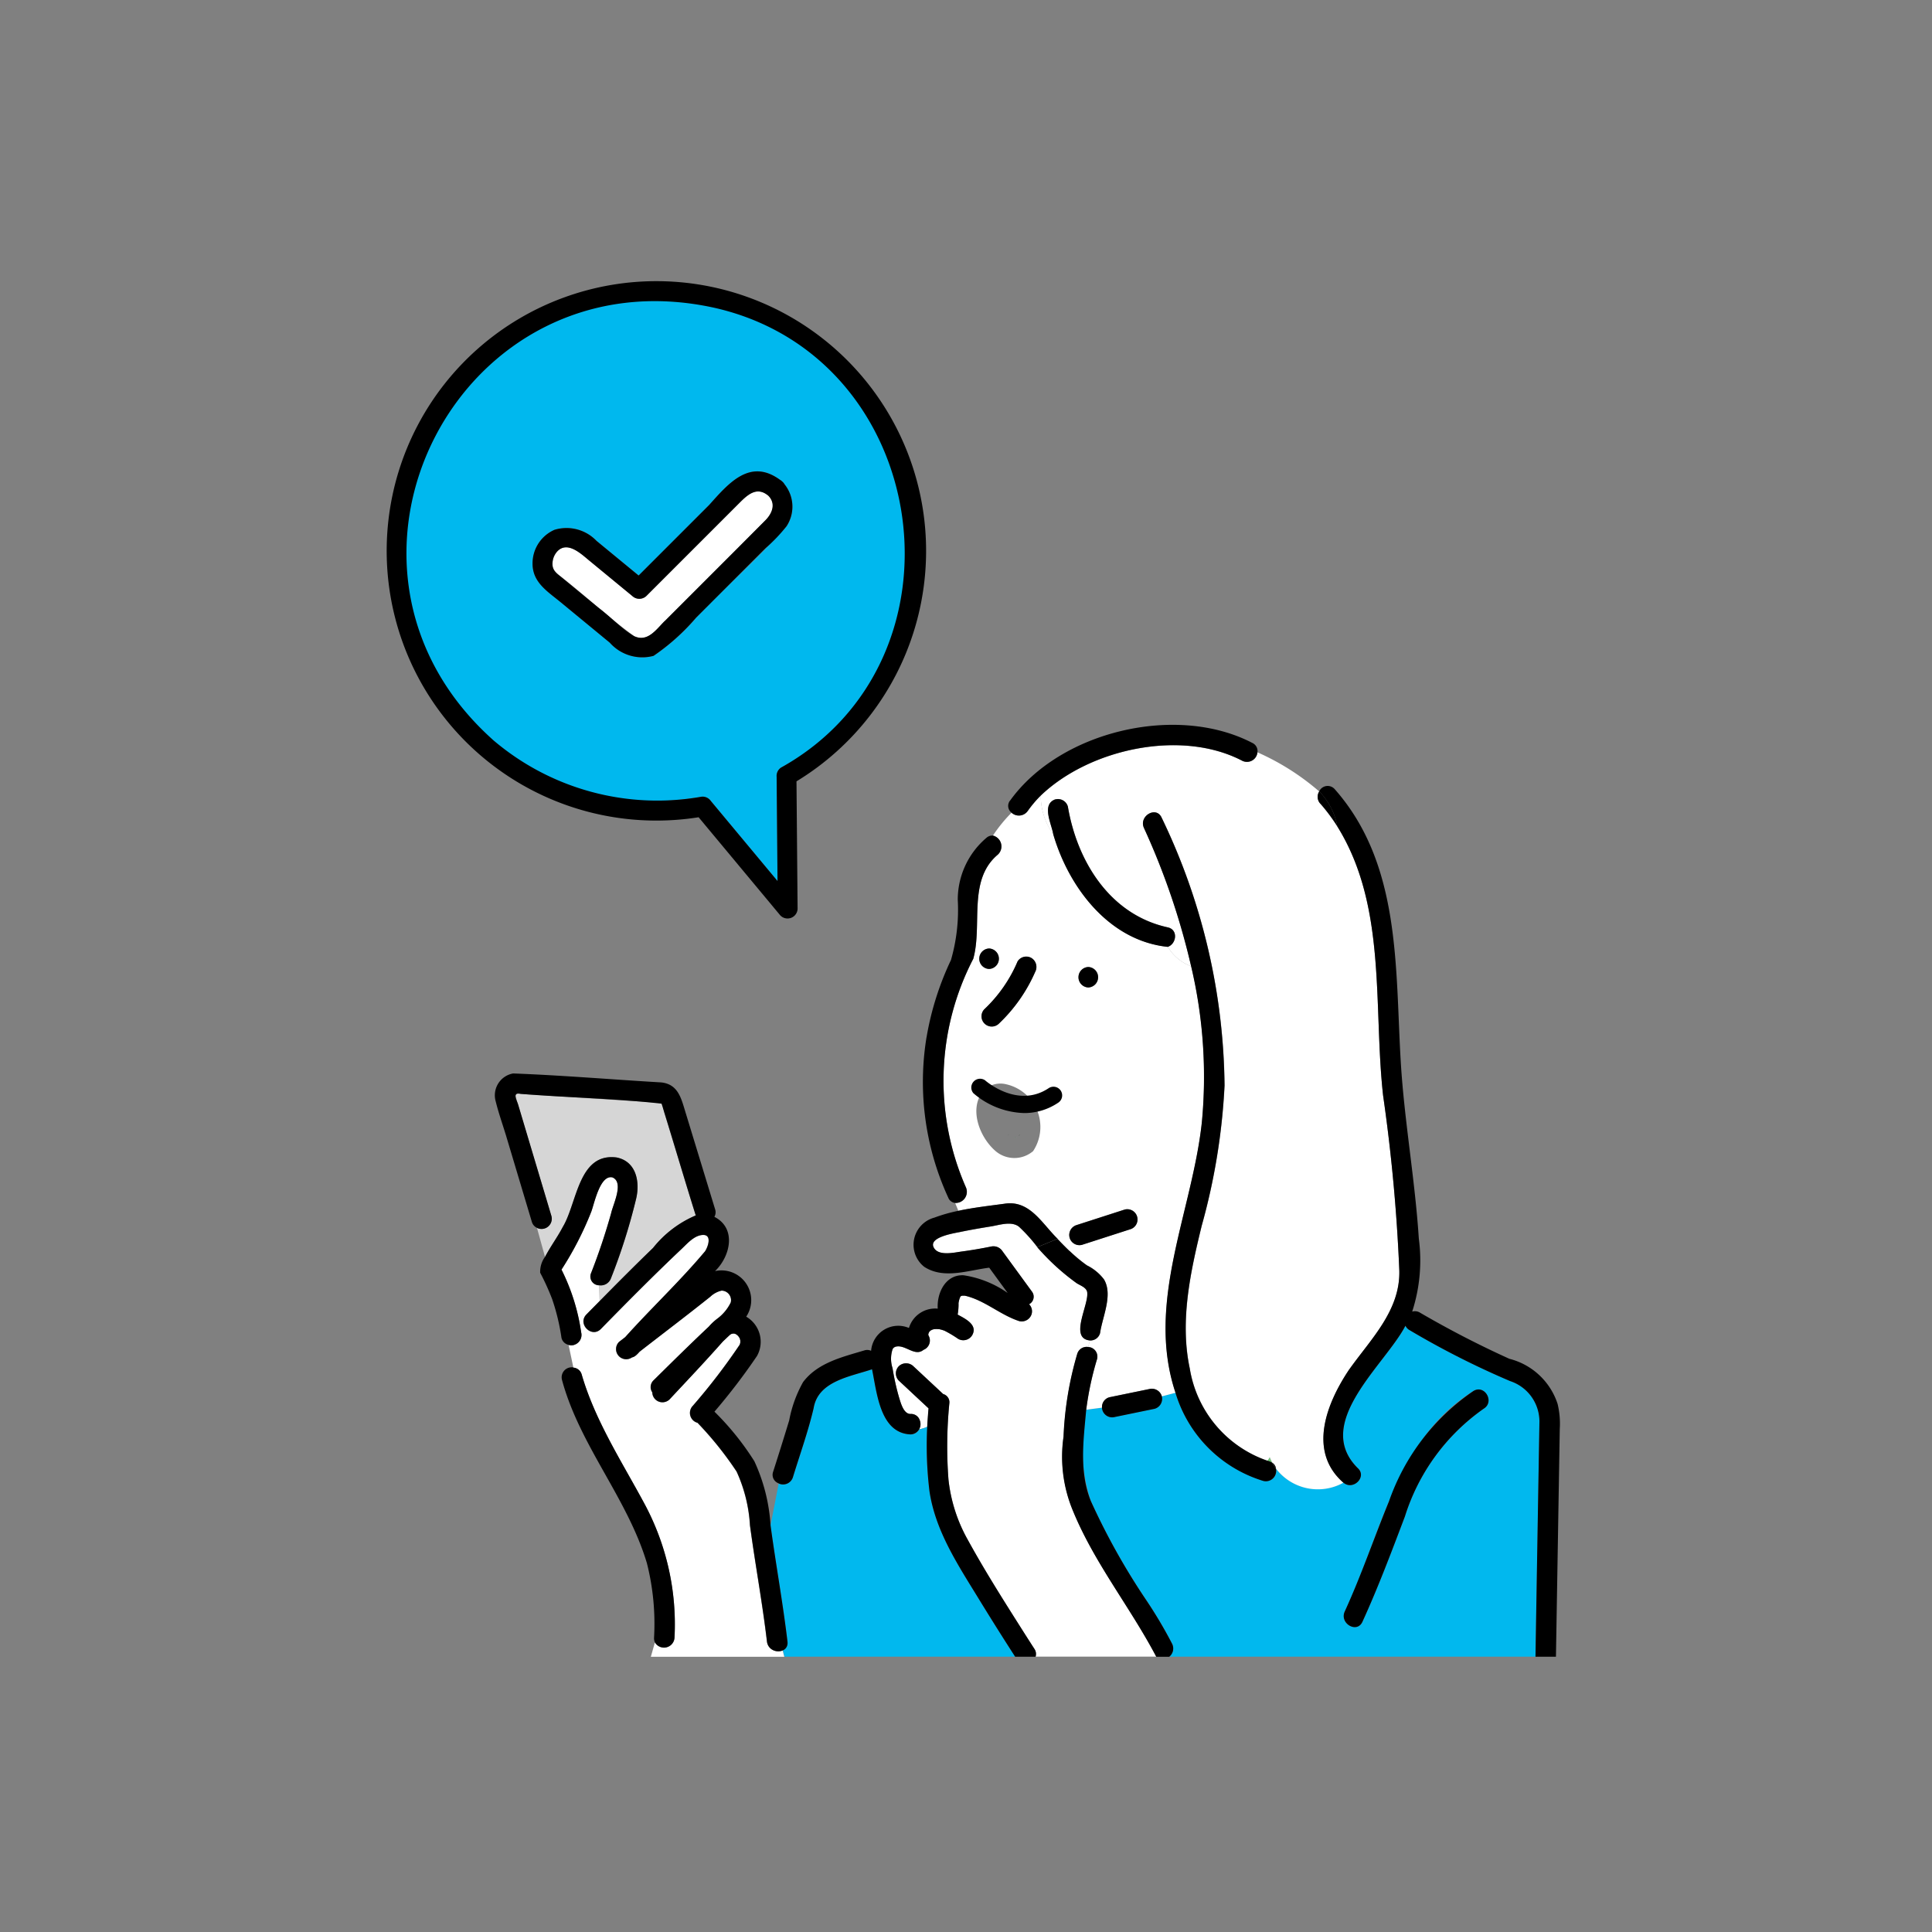 <svg xmlns="http://www.w3.org/2000/svg" xmlns:xlink="http://www.w3.org/1999/xlink" width="110" height="110" viewBox="0 0 110 110">
  <rect x="0" y="0" width="110" height="110" fill="#808080" stroke="none"/>
  <defs>
    <clipPath id="clip-path">
      <rect id="長方形_27358" data-name="長方形 27358" width="60.626" height="53.057" fill="none"/>
    </clipPath>
  </defs>
  <g id="グループ_25820" data-name="グループ 25820" transform="translate(-53 -3515)">
    <g id="グループ_25818" data-name="グループ 25818" transform="translate(0 -12)">
      <g id="グループ_25816" data-name="グループ 25816" transform="translate(2)">
        <g id="グループ_25814" data-name="グループ 25814" transform="translate(0 -9)">
          <g id="グループ_25812" data-name="グループ 25812" transform="translate(9)">
            <g id="グループ_25810" data-name="グループ 25810" transform="translate(42 3536)">
              <g id="グループ_25808" data-name="グループ 25808">
                <rect id="長方形_27446" data-name="長方形 27446" width="110" height="110" fill="none"/>
              </g>
            </g>
          </g>
        </g>
      </g>
    </g>
    <g id="グループ_25819" data-name="グループ 25819" transform="translate(19.344 1237.295)">
      <g id="グループ_25650" data-name="グループ 25650" transform="translate(61.842 2318.974)">
        <g id="グループ_25649" data-name="グループ 25649" clip-path="url(#clip-path)">
          <path id="パス_25679" data-name="パス 25679" d="M73.881,39.291c-.018.024-.016.021,0,0" transform="translate(-45.174 -24.029)" fill="#6ec878"/>
          <path id="パス_25680" data-name="パス 25680" d="M75.2,60.1c.011.007.022.012.033.02a.117.117,0,0,1-.033-.02" transform="translate(-45.988 -36.751)" fill="#6ec878"/>
          <path id="パス_25682" data-name="パス 25682" d="M76.158,60.487c-.047,0-.05-.013-.03-.015a.313.313,0,0,1,.051.016h-.021" transform="translate(-46.549 -36.982)" fill="#6ec878"/>
          <path id="パス_25683" data-name="パス 25683" d="M73.914,55.576l-.011,0c.01,0,.015-.006.011,0" transform="translate(-45.196 -33.987)" fill="#6ec878"/>
          <path id="パス_25684" data-name="パス 25684" d="M74.722,59.612a.212.212,0,0,1,.026.034.246.246,0,0,1-.026-.034" transform="translate(-45.697 -36.456)" fill="#6ec878"/>
          <path id="パス_25685" data-name="パス 25685" d="M73.744,55.645h0" transform="translate(-45.096 -34.03)" fill="#6ec878"/>
          <path id="パス_25686" data-name="パス 25686" d="M76.3,60.517c-.005,0-.014,0-.02-.006h.005l.014.006" transform="translate(-46.647 -37.006)" fill="#6ec878"/>
          <path id="パス_25687" data-name="パス 25687" d="M73.831,55.6a.143.143,0,0,1,.018-.009l.014,0,0,0-.036.012,0,0" transform="translate(-45.149 -33.997)" fill="#6ec878"/>
          <path id="パス_25688" data-name="パス 25688" d="M73.8,55.634l.009-.006-.006.006h0" transform="translate(-45.132 -34.02)" fill="#6ec878"/>
          <path id="パス_25689" data-name="パス 25689" d="M73.823,55.626h0" transform="translate(-45.146 -34.018)" fill="#6ec878"/>
          <path id="パス_25690" data-name="パス 25690" d="M76.817,60.221a.055.055,0,0,1,0-.016l.01-.017a.1.1,0,0,0-.011.033" transform="translate(-46.978 -36.808)" fill="#6ec878"/>
          <path id="パス_25691" data-name="パス 25691" d="M76.433,60.512c-.024.01-.066.009-.045,0a.347.347,0,0,0,.045,0" transform="translate(-46.712 -37.006)" fill="#6ec878"/>
          <path id="パス_25692" data-name="パス 25692" d="M76.536,60.5l0,0h-.021l.009,0h.015" transform="translate(-46.791 -37.002)" fill="#6ec878"/>
          <path id="パス_25693" data-name="パス 25693" d="M76.86,60.069c.014-.012,0,.019-.014.044a.188.188,0,0,0,.014-.044" transform="translate(-46.996 -36.734)" fill="#6ec878"/>
          <path id="パス_25694" data-name="パス 25694" d="M75.152,60.068a.207.207,0,0,0-.03-.017l.016.007h0l.012.009" transform="translate(-45.941 -36.724)" fill="#6ec878"/>
          <path id="パス_25695" data-name="パス 25695" d="M68.833,83.684h0" transform="translate(-42.08 -51.174)" fill="#6ec878"/>
          <path id="パス_25696" data-name="パス 25696" d="M64.336,88.591h-.005a.134.134,0,0,1-.025,0,.262.262,0,0,0,.03,0" transform="translate(-39.327 -54.178)" fill="#6ec878"/>
          <path id="パス_25697" data-name="パス 25697" d="M65.009,88.584a.258.258,0,0,1-.034,0c-.016,0-.012-.008.034,0" transform="translate(-39.73 -54.171)" fill="#6ec878"/>
          <path id="パス_25698" data-name="パス 25698" d="M63.521,89.171l.007-.012c-.006.013-.011.023-.015.03v0l.008-.016" transform="translate(-38.842 -54.526)" fill="#6ec878"/>
          <path id="パス_25699" data-name="パス 25699" d="M68.885,83.694a.131.131,0,0,1,.047.005.134.134,0,0,1-.047-.005" transform="translate(-42.127 -51.183)" fill="#6ec878"/>
          <path id="パス_25700" data-name="パス 25700" d="M64.4,88.584h-.016c.045-.009.04,0,.016,0" transform="translate(-39.374 -54.171)" fill="#6ec878"/>
          <path id="パス_25701" data-name="パス 25701" d="M65.076,88.592a.13.13,0,0,0,.021,0h-.021" transform="translate(-39.798 -54.179)" fill="#6ec878"/>
          <path id="パス_25702" data-name="パス 25702" d="M5.037,61.031c-.675-2.279-1.379-4.576-2.047-6.843.016-.179.138-.125.3-.115l7.742.495c.418-.024.33.255.44.6.6,1.941,1.179,3.888,1.783,5.827a6.222,6.222,0,0,0-2.432,1.85c-1.025.991-2.032,2-3.031,3.017l-.026-.89a.615.615,0,0,0,.661-.386A33.98,33.98,0,0,0,9.86,60.047c.229-.952.017-2.125-1.106-2.354-2.186-.287-2.244,2.583-3.067,3.95-.307.588-.708,1.122-1.013,1.71L4.215,61.7a.582.582,0,0,0,.822-.667" transform="translate(-1.829 -33.059)" fill="#d6d6d6"/>
          <path id="パス_25703" data-name="パス 25703" d="M86.277,93.941a8.939,8.939,0,0,0,.365,4.124,38.773,38.773,0,0,0,3.131,5.606,25.559,25.559,0,0,1,1.5,2.527.6.6,0,0,1-.167.733h20.855q.111-6.7.224-13.393a2.426,2.426,0,0,0-1.669-2.3,48.049,48.049,0,0,1-5.723-2.9.549.549,0,0,1-.237-.251c-1.162,2.232-5.293,5.532-2.722,8.1.561.494-.254,1.309-.815.83a3,3,0,0,1-3.832-.8.588.588,0,0,1-.713.7,7.5,7.5,0,0,1-5.012-5.015l-.78.206a.588.588,0,0,1-.408.705l-2.268.467a.581.581,0,0,1-.731-.53l-.9.117c-.045.354-.08.71-.1,1.07M101.1,104.354c2.073-4.352,2.915-9.832,7.324-12.549.641-.393,1.227.615.588,1.006a11.8,11.8,0,0,0-4.486,6.135c-.765,2.018-1.521,4.033-2.42,6-.312.681-1.316.09-1.006-.588" transform="translate(-52.72 -53.875)" fill="#01b8ee"/>
          <path id="パス_25704" data-name="パス 25704" d="M59.682,84.336l.335-.1-.335.1a.521.521,0,0,0-.532-.378c-.4.006-.561-.643-.66-.962a13.8,13.8,0,0,1-.365-1.649,1.714,1.714,0,0,1,.012-1.1c-.029.042.063-.071.075-.079a.492.492,0,0,0,.07-.033c.552-.171,1.1.589,1.606.174a.57.57,0,0,0,.282-.824l-.007-.028v-.043c.006-.019.017-.049.023-.073l.037-.066c.025-.029.049-.051.075-.083-.066.079-.034.041.019,0,.02-.012.106-.077.037-.023s.012,0,.041-.012a.941.941,0,0,1,.1-.026h.021a.987.987,0,0,1,.219,0,.138.138,0,0,0,.042,0,2.031,2.031,0,0,1,.305.088,6.6,6.6,0,0,1,.777.464.59.59,0,0,0,.8-.209c.334-.591-.4-.94-.829-1.172a3.3,3.3,0,0,0,.051-.659,1.765,1.765,0,0,1,.047-.211c.023-.078.066-.139,0-.033.023-.04.043-.083.064-.124a.224.224,0,0,1,.031-.029l.01-.006a.287.287,0,0,0,.054-.014c.031,0,.106,0,.159,0,1.119.256,2,1.088,3.081,1.444a.588.588,0,0,0,.717-.407.566.566,0,0,0-.147-.55.483.483,0,0,0,.154-.733L64.389,74.7a.614.614,0,0,0-.658-.268c-.555.113-1.114.208-1.675.283-.409.054-1.252.259-1.55-.174-.437-.634,1.125-.868,1.469-.94.582-.122,1.168-.222,1.755-.317.486-.078,1.172-.321,1.6.02a9.166,9.166,0,0,1,1.043,1.158l-.082.034.082-.034a13.1,13.1,0,0,0,2.235,2.043c.192.129.531.238.6.484.149.693-1.053,2.654.155,2.78l-.093.373a.555.555,0,0,0-.625.4,19.368,19.368,0,0,0-.777,4.7,7.979,7.979,0,0,0,.55,4.259c1.214,2.948,3.258,5.469,4.729,8.273H66.271a.511.511,0,0,0-.071-.45q-.417-.643-.825-1.292c-1.022-1.615-2.044-3.236-2.964-4.912a8.961,8.961,0,0,1-1.1-3.434,24.98,24.98,0,0,1,.05-4.335.484.484,0,0,0-.351-.531l-1.7-1.586a.6.6,0,0,0-.824,0,.587.587,0,0,0,0,.824l1.691,1.577q-.036.524-.063,1.048a2.255,2.255,0,0,1-.476.15.662.662,0,0,0,.046-.5" transform="translate(-35.494 -44.722)" fill="#fff"/>
          <path id="パス_25705" data-name="パス 25705" d="M41.345,109.962c-.26-2.213-.669-4.407-.964-6.616l.464-2.385a.586.586,0,0,0,.81-.353c.4-1.307.866-2.6,1.179-3.93.252-1.553,2.1-1.8,3.325-2.218.282,1.321.445,3.632,2.193,3.708a.534.534,0,0,0,.486-.286,2.255,2.255,0,0,0,.476-.15,18.639,18.639,0,0,0,.115,3.658c.334,2.264,1.613,4.187,2.784,6.1q1.027,1.679,2.095,3.332H41.174l-.093-.362a.454.454,0,0,0,.264-.5" transform="translate(-24.695 -57.767)" fill="#01b8ee"/>
          <path id="パス_25706" data-name="パス 25706" d="M10.447,75.869a.6.6,0,0,0,.407-.717,11.646,11.646,0,0,0-1.121-3.575,18.6,18.6,0,0,0,1.7-3.309c.179-.5.5-2.1,1.2-1.941.674.278.034,1.53-.075,2.043-.326,1.149-.7,2.288-1.139,3.4a.5.5,0,0,0,.463.7l.026.89c-.253.258-.509.513-.761.772-.524.538.3,1.363.824.824,1.51-1.543,3.03-3.076,4.6-4.56.327-.307.717-.768,1.2-.792.545-.028.3.676.132.93-1.422,1.7-3.063,3.235-4.548,4.889l-.349.27a.577.577,0,0,0,.738.881c.169-.025.315-.2.435-.327,1.341-1.043,2.7-2.068,4.025-3.13a1.375,1.375,0,0,1,.64-.344.542.542,0,0,1,.521.676,2.523,2.523,0,0,1-.773.926,3.117,3.117,0,0,0-.475.446h0c-1.062,1-2.1,2.025-3.14,3.052a.532.532,0,0,0-.079.692.579.579,0,0,0,.984.4c1.016-1.09,2.042-2.171,3.029-3.289.137-.129.272-.261.411-.388.033-.019.061-.038.054-.039a1.014,1.014,0,0,1,.108-.03c.1-.021-.133.038.026,0l.036,0c.019,0,.038.008.057.013l.015,0c.026.013.051.028.076.043a.6.6,0,0,1,.11.1.9.9,0,0,0,.072.106c.009.04.022.084.033.124l0,.014a.9.9,0,0,1,0,.092l0,.021c-.011.039-.021.08-.034.119a35.514,35.514,0,0,1-2.667,3.477.582.582,0,0,0,.265.969,19.752,19.752,0,0,1,2.226,2.776,8.545,8.545,0,0,1,.761,3.063c.3,2.209.707,4.4.967,6.618a.646.646,0,0,0,.9.5l.093.362H14.822l.23-.814a.6.6,0,0,0,1.118-.261,14.5,14.5,0,0,0-1.695-7.6c-1.286-2.4-2.821-4.746-3.587-7.38a.537.537,0,0,0-.474-.4l-.273-1.288a.583.583,0,0,0,.307.006" transform="translate(-5.952 -40.555)" fill="#fff"/>
          <path id="パス_25707" data-name="パス 25707" d="M69.589,11.346a8.531,8.531,0,0,0-1.058,1.3.634.634,0,0,1,.24,1.116c-1.68,1.465-.824,3.982-1.359,5.9a15.078,15.078,0,0,0-.417,13.014.634.634,0,0,1-.617.885l.186.449c.866-.183,1.766-.283,2.611-.4,1.449-.239,2.145,1.124,3.037,1.992l.668-.275a.592.592,0,0,1,.419-.51l2.732-.881a.583.583,0,0,1,.31,1.124l-2.732.881a.579.579,0,0,1-.729-.613l-.668.275a11.255,11.255,0,0,0,1.673,1.511,2.733,2.733,0,0,1,.972.8c.521.881-.092,2.128-.223,3.051a.567.567,0,0,1-.587.422l-.093.373a.548.548,0,0,1,.5.713,17.569,17.569,0,0,0-.61,2.862l.9-.117a.573.573,0,0,1,.421-.594l2.268-.467a.591.591,0,0,1,.718.418l.78-.206c-1.713-5.139.951-10.3,1.5-15.4a27.35,27.35,0,0,0-.608-8.875,2.671,2.671,0,0,1-1.337-1.116c-3.335-.348-5.627-3.369-6.515-6.4a3.811,3.811,0,0,1-.716-2.211,6.545,6.545,0,0,0-.742.88.618.618,0,0,1-.921.1m4.371,8.783a.583.583,0,0,1,0,1.165.583.583,0,0,1,0-1.165M68,27.159a1.361,1.361,0,0,1,1.288-.352,2.491,2.491,0,0,1,1.531,3.805,1.647,1.647,0,0,1-2.189-.049c-.882-.795-1.484-2.4-.63-3.4m.31-6.919a.583.583,0,0,1,0-1.165.583.583,0,0,1,0,1.165m2.411-.622a.6.6,0,0,1,.209.8,9.057,9.057,0,0,1-2.071,2.945.583.583,0,0,1-.824-.824,8.065,8.065,0,0,0,1.889-2.709.584.584,0,0,1,.8-.209" transform="translate(-40.184 -6.341)" fill="#fff"/>
          <path id="パス_25708" data-name="パス 25708" d="M113.2,107.534a1.05,1.05,0,0,0,.133-.2,3.041,3.041,0,0,0,.151.32.889.889,0,0,0-.284-.118" transform="translate(-69.23 -65.639)" fill="#6ec878"/>
          <path id="パス_25709" data-name="パス 25709" d="M87.213,13.351c-3.28-.721-5.154-3.741-5.685-6.877a.587.587,0,0,0-.717-.407c-.809.288-.206,1.4-.114,2a3.815,3.815,0,0,1-.716-2.211c2.774-2.662,7.993-3.8,11.469-1.987a.6.6,0,0,0,.871-.481,14,14,0,0,1,3.517,2.229.574.574,0,0,0,.062.7,10.109,10.109,0,0,1,.968,1.295c.011.059.027.113.035.173-.009-.061-.024-.115-.035-.173,2.833,4.554,2.039,10.21,2.607,15.319a98.311,98.311,0,0,1,.923,9.969c.056,2.272-1.621,3.9-2.841,5.616-1.281,1.9-2.4,4.661-.346,6.459a3,3,0,0,1-3.832-.8.506.506,0,0,0-.209-.336,3.118,3.118,0,0,1-.151-.32,1.043,1.043,0,0,1-.132.2,6.685,6.685,0,0,1-4.415-5.255c-.575-2.7.038-5.491.68-8.124a36.233,36.233,0,0,0,1.3-7.982A35.847,35.847,0,0,0,86.867,7.105c-.309-.683-1.313-.09-1.006.588a40.944,40.944,0,0,1,2.688,7.884,2.671,2.671,0,0,1-1.337-1.116c.493-.157.618-.975,0-1.111" transform="translate(-48.913 -1.823)" fill="#fff"/>
          <path id="パス_25710" data-name="パス 25710" d="M73.57,56.885c-.007-.049,0-.118,0,0" transform="translate(-44.99 -34.749)"/>
          <path id="パス_25711" data-name="パス 25711" d="M75.21,60.1c-.011-.008-.022-.013-.033-.02l-.012-.009h0c.052.023.061.034.047.03" transform="translate(-45.966 -36.736)"/>
          <path id="パス_25712" data-name="パス 25712" d="M76.844,60.073a.188.188,0,0,1-.014.044l-.01.017a.08.08,0,0,1,.024-.061" transform="translate(-46.98 -36.738)"/>
          <path id="パス_25713" data-name="パス 25713" d="M73.814,55.608h0l.036-.012a.14.14,0,0,1-.043.019l.006-.006" transform="translate(-45.138 -33.999)"/>
          <path id="パス_25714" data-name="パス 25714" d="M76.443,60.508a.347.347,0,0,1-.045,0,.254.254,0,0,1,.053,0l-.009,0" transform="translate(-46.722 -37.003)"/>
          <path id="パス_25715" data-name="パス 25715" d="M76.2,60.486a.313.313,0,0,0-.051-.016.117.117,0,0,1,.056.016H76.2" transform="translate(-46.567 -36.981)"/>
          <path id="パス_25717" data-name="パス 25717" d="M122.522,42.159c1.22-1.72,2.9-3.345,2.841-5.616a98.31,98.31,0,0,0-.923-9.969c-.568-5.108.226-10.767-2.607-15.319A3.829,3.829,0,0,0,120.8,9.26a.533.533,0,0,1,.886-.125c3.779,4.275,3.439,10.154,3.757,15.484.2,3.379.813,6.72,1.03,10.1a9.45,9.45,0,0,1-.377,4.162.544.544,0,0,1,.44.056,55.927,55.927,0,0,0,5.093,2.63,3.894,3.894,0,0,1,2.746,2.568,4.8,4.8,0,0,1,.124,1.417q-.108,6.489-.218,12.977h-1.165q.111-6.7.225-13.393a2.426,2.426,0,0,0-1.669-2.3,48.048,48.048,0,0,1-5.723-2.9.551.551,0,0,1-.237-.251c-1.162,2.232-5.293,5.532-2.722,8.1.561.495-.255,1.31-.815.83a3.255,3.255,0,0,0,.469-.289,3.255,3.255,0,0,1-.469.289c-2.055-1.8-.935-4.562.346-6.459" transform="translate(-73.878 -5.472)"/>
          <path id="パス_25718" data-name="パス 25718" d="M120.723,10.452a.574.574,0,0,1-.062-.7,3.825,3.825,0,0,1,1.03,1.994,10.112,10.112,0,0,0-.968-1.3" transform="translate(-73.735 -5.964)"/>
          <path id="パス_25719" data-name="パス 25719" d="M75.315,4.319C78.157.358,84.8-1.219,89.121,1.035a.507.507,0,0,1,.282.525c-.159-.087-.316-.175-.467-.265.151.091.308.178.467.265a.6.6,0,0,1-.871.482C85.056.227,79.84,1.365,77.063,4.028a4.481,4.481,0,0,0-.169-.791,4.481,4.481,0,0,1,.169.791,6.6,6.6,0,0,0-.742.88A.618.618,0,0,1,75.4,5a4.528,4.528,0,0,1,1.494-.992A4.528,4.528,0,0,0,75.4,5a.485.485,0,0,1-.085-.686" transform="translate(-45.995 0)"/>
          <path id="パス_25720" data-name="パス 25720" d="M62.922,27.72a16.773,16.773,0,0,1,1.392-4.408A10.323,10.323,0,0,0,64.7,19.88a4.621,4.621,0,0,1,1.653-3.54.49.49,0,0,1,.348-.11c-.449.655-.859,1.349-1.332,1.981.473-.631.883-1.325,1.332-1.981a.634.634,0,0,1,.24,1.117c-1.68,1.465-.824,3.982-1.359,5.9a15.078,15.078,0,0,0-.417,13.014.633.633,0,0,1-.617.884l-.27-.651.27.651a.471.471,0,0,1-.389-.3,15.757,15.757,0,0,1-1.238-9.132" transform="translate(-38.355 -9.924)"/>
          <path id="パス_25721" data-name="パス 25721" d="M86.066,35.495a.583.583,0,0,1,0,1.165.583.583,0,0,1,0-1.165" transform="translate(-52.29 -21.707)"/>
          <path id="パス_25722" data-name="パス 25722" d="M71.529,33.944a.583.583,0,0,1,0-1.165.583.583,0,0,1,0,1.165" transform="translate(-43.4 -20.046)"/>
          <path id="パス_25723" data-name="パス 25723" d="M84.525,72.263l-.367.151a.591.591,0,0,1,.419-.51l2.732-.881a.583.583,0,0,1,.31,1.124l-2.732.881a.579.579,0,0,1-.729-.614Z" transform="translate(-51.463 -43.422)"/>
          <path id="パス_25724" data-name="パス 25724" d="M41.033,86.092l.235-1.21-.235,1.21a.586.586,0,0,0,.81-.353c.4-1.307.866-2.6,1.179-3.93.252-1.553,2.1-1.8,3.325-2.218.282,1.321.445,3.633,2.193,3.708a.582.582,0,0,0,.532-.787l-.8.235.8-.235a.52.52,0,0,0-.532-.378c-.4.006-.561-.643-.66-.962a13.914,13.914,0,0,1-.365-1.649,1.714,1.714,0,0,1,.012-1.1c-.029.042.063-.071.075-.079a.5.5,0,0,0,.07-.033c.552-.171,1.1.589,1.606.174a.57.57,0,0,0,.282-.824l-.007-.028v-.042c.006-.019.017-.049.023-.073l.037-.066c.025-.029.049-.051.075-.083-.066.079-.034.04.019,0,.02-.012.106-.077.037-.023s.012,0,.041-.012.068-.02.1-.027a.133.133,0,0,1-.025,0,.257.257,0,0,0,.03,0c.045-.009.04,0,.016,0a.987.987,0,0,1,.219,0c-.016,0-.012-.007.034,0a.132.132,0,0,0,.021,0H50.17a2.031,2.031,0,0,1,.305.088,6.6,6.6,0,0,1,.777.464.59.59,0,0,0,.8-.209c.334-.592-.4-.94-.829-1.173a3.291,3.291,0,0,0,.051-.659,1.789,1.789,0,0,1,.047-.212c.023-.077.066-.139,0-.033.023-.039.043-.083.064-.124a.222.222,0,0,1,.031-.028l.01-.006a.279.279,0,0,0,.054-.014c.031,0,.106,0,.159,0,1.119.256,2,1.089,3.081,1.444a.588.588,0,0,0,.717-.407.565.565,0,0,0-.147-.55.483.483,0,0,0,.154-.733l-1.667-2.284a.613.613,0,0,0-.658-.268c-.555.113-1.114.208-1.675.283-.409.055-1.252.259-1.55-.174-.437-.634,1.125-.868,1.469-.94.582-.122,1.168-.222,1.754-.317.486-.078,1.172-.32,1.6.02a9.163,9.163,0,0,1,1.043,1.158l1.151-.474c-.892-.867-1.588-2.23-3.037-1.991-.844.114-1.745.214-2.611.4l.345.835-.345-.835a9.212,9.212,0,0,0-1.368.389,1.6,1.6,0,0,0-.575,2.8c1.111.723,2.491.2,3.7.05l1.051,1.44a5.883,5.883,0,0,0-2.506-1.008c-1.027-.054-1.534,1-1.476,1.9a1.559,1.559,0,0,0-1.64,1.1,1.55,1.55,0,0,0-2.154,1.3.531.531,0,0,0-.39-.021c-1.253.377-2.657.7-3.486,1.807a7.132,7.132,0,0,0-.787,2.175q-.446,1.464-.914,2.922a.514.514,0,0,0,.313.663M51.642,75.41a.131.131,0,0,1,.047.005.134.134,0,0,1-.047-.005m-.03-.006.024.005-.024-.005m-2.057,2.159v0s.01-.019.015-.028c-.006.013-.011.023-.015.03" transform="translate(-24.884 -42.899)"/>
          <path id="パス_25725" data-name="パス 25725" d="M81.331,76.042a7.879,7.879,0,0,0,.98.814,2.741,2.741,0,0,1,.971.8c.521.881-.092,2.128-.223,3.051a.567.567,0,0,1-.587.423l.4-1.6-.4,1.6c-1.207-.125-.006-2.089-.155-2.781-.064-.246-.4-.354-.6-.484a13.12,13.12,0,0,1-2.235-2.043l1.151-.474c.226.237.455.472.693.7" transform="translate(-48.611 -46.078)"/>
          <path id="パス_25726" data-name="パス 25726" d="M73.327,34.266a8.059,8.059,0,0,1-1.889,2.709.583.583,0,0,0,.824.824,9.057,9.057,0,0,0,2.071-2.945.6.6,0,0,0-.209-.8.584.584,0,0,0-.8.209M72.29,36.042c-.018.024-.016.021,0,0" transform="translate(-43.583 -20.78)"/>
          <path id="パス_25727" data-name="パス 25727" d="M114.145,108.493a2.961,2.961,0,0,1-.209-.336.507.507,0,0,1,.209.336" transform="translate(-69.678 -66.144)"/>
          <path id="パス_25728" data-name="パス 25728" d="M97.012,45.82l-.192.05c-1.713-5.139.951-10.3,1.5-15.4a27.35,27.35,0,0,0-.608-8.875,1.978,1.978,0,0,0,.974-.03,1.978,1.978,0,0,1-.974.03,40.963,40.963,0,0,0-2.688-7.884c-.307-.678.7-1.271,1.006-.588a35.842,35.842,0,0,1,3.581,15.252,36.252,36.252,0,0,1-1.3,7.982c-.642,2.632-1.255,5.42-.681,8.124a6.685,6.685,0,0,0,4.415,5.255c-.413.5-1.073.186-1.421.186.348,0,1.008.31,1.421-.186a.89.89,0,0,1,.284.118,2.9,2.9,0,0,0,.208.336.587.587,0,0,1-.712.7A7.5,7.5,0,0,1,96.82,45.87Z" transform="translate(-58.079 -7.839)"/>
          <path id="パス_25729" data-name="パス 25729" d="M83.227,96.284a19.368,19.368,0,0,1,.777-4.7.556.556,0,0,1,.625-.4l-.707,2.826.707-2.826a.547.547,0,0,1,.5.712,17.569,17.569,0,0,0-.61,2.862l-.4.052.4-.052c-.155,1.744-.407,3.528.263,5.194a38.757,38.757,0,0,0,3.131,5.607,25.556,25.556,0,0,1,1.5,2.527.6.6,0,0,1-.167.733h-.74c-1.47-2.8-3.514-5.324-4.729-8.273a7.983,7.983,0,0,1-.55-4.259" transform="translate(-50.861 -55.759)"/>
          <path id="パス_25730" data-name="パス 25730" d="M64.391,88.591h0" transform="translate(-39.366 -54.178)"/>
          <path id="パス_25731" data-name="パス 25731" d="M65.028,88.592h0a.136.136,0,0,1-.042,0,.259.259,0,0,0,.034,0h.006" transform="translate(-39.744 -54.178)"/>
          <path id="パス_25732" data-name="パス 25732" d="M58.92,93.747a.6.6,0,0,1,.824,0l1.7,1.586a.484.484,0,0,1,.351.531,24.942,24.942,0,0,0-.05,4.335,8.954,8.954,0,0,0,1.1,3.434c.919,1.676,1.942,3.3,2.964,4.912q.41.648.825,1.292a.511.511,0,0,1,.071.45H65.542q-1.067-1.653-2.095-3.332c-1.172-1.914-2.451-3.837-2.784-6.1a21.857,21.857,0,0,1-.052-4.706L58.92,94.571a.587.587,0,0,1,0-.824" transform="translate(-35.93 -57.23)"/>
          <path id="パス_25733" data-name="パス 25733" d="M1.03,51.1c2.807.106,5.622.345,8.429.51.952.1,1.134.883,1.365,1.638l1.705,5.585a.523.523,0,0,1-.041.43c1.275.651.916,2.245.038,3.09A1.694,1.694,0,0,1,14.3,64.948a1.655,1.655,0,0,1,.616,2.235,35.246,35.246,0,0,1-2.424,3.173,15.742,15.742,0,0,1,2.271,2.821,10.139,10.139,0,0,1,.923,3.653l-.235,1.208.235-1.208c.3,2.209.7,4.4.964,6.616.087.743-1.079.737-1.165,0-.26-2.214-.672-4.408-.967-6.618a8.535,8.535,0,0,0-.761-3.063,19.778,19.778,0,0,0-2.226-2.777.582.582,0,0,1-.265-.969,35.405,35.405,0,0,0,2.667-3.477c.014-.038.023-.08.034-.119,0-.007,0-.012,0-.021,0-.031,0-.061,0-.092l0-.014c-.012-.04-.025-.084-.033-.124a.817.817,0,0,1-.072-.106.585.585,0,0,0-.11-.1c-.025-.015-.05-.03-.076-.044l-.015,0c-.019-.005-.038-.009-.057-.013l-.036,0c-.16.036.075-.023-.026,0a.953.953,0,0,0-.108.03c.007,0-.021.019-.054.039-.139.127-.274.258-.411.388-.986,1.117-2.013,2.2-3.029,3.288a.579.579,0,0,1-.984-.4.531.531,0,0,1,.079-.691c1.038-1.026,2.077-2.051,3.139-3.052h0a3.119,3.119,0,0,1,.476-.446,2.527,2.527,0,0,0,.772-.926.542.542,0,0,0-.521-.676,1.372,1.372,0,0,0-.64.344c-1.327,1.061-2.684,2.086-4.025,3.13-.119.13-.265.3-.435.327a.577.577,0,0,1-.738-.882l.349-.27c1.485-1.654,3.126-3.191,4.548-4.889.171-.254.413-.957-.132-.93-.484.024-.874.484-1.2.792-1.569,1.483-3.089,3.017-4.6,4.56-.524.538-1.348-.286-.824-.824.252-.259.508-.514.761-.772l.019.646-.019-.646c1-1.017,2.006-2.027,3.031-3.017a6.22,6.22,0,0,1,2.432-1.85c-.665-2.11-1.289-4.263-1.946-6.362-2.627-.294-5.361-.344-8.018-.557-.5-.114-.231.352-.151.6l1.9,6.363a.582.582,0,0,1-.822.667l-.277-1,.277,1a.547.547,0,0,1-.3-.357l-1.466-4.9C.427,53.989.2,53.349.04,52.7a1.262,1.262,0,0,1,.989-1.6" transform="translate(0 -31.251)"/>
          <path id="パス_25734" data-name="パス 25734" d="M6.876,69.043l.264.949-.264-.949c.305-.588.707-1.122,1.013-1.71.823-1.367.882-4.238,3.067-3.951,1.123.229,1.334,1.4,1.106,2.354a33.963,33.963,0,0,1-1.438,4.536.615.615,0,0,1-.661.386l-.021-.733.021.733a.5.5,0,0,1-.463-.7,35.729,35.729,0,0,0,1.139-3.4c.109-.515.749-1.762.075-2.043-.7-.157-1.019,1.447-1.2,1.941a18.576,18.576,0,0,1-1.7,3.309,11.642,11.642,0,0,1,1.121,3.575.584.584,0,0,1-.714.711l-.211-1,.211,1a.53.53,0,0,1-.409-.4,12.115,12.115,0,0,0-.529-2.2A13.672,13.672,0,0,0,6.6,69.946a1.424,1.424,0,0,1,.271-.9" transform="translate(-4.03 -38.749)"/>
          <path id="パス_25735" data-name="パス 25735" d="M10.422,94.205l.449,2.119-.449-2.119a.537.537,0,0,1,.475.4c.766,2.634,2.3,4.981,3.587,7.38a14.5,14.5,0,0,1,1.695,7.6.6.6,0,0,1-1.118.261l.147-.52-.147.52a.563.563,0,0,1-.047-.261,14.04,14.04,0,0,0-.406-4.239c-1.1-3.689-3.825-6.695-4.834-10.434a.57.57,0,0,1,.649-.714" transform="translate(-5.961 -57.61)"/>
          <path id="パス_25736" data-name="パス 25736" d="M126.973,103.772a12.631,12.631,0,0,1,4.8-6.267c.641-.392,1.228.615.588,1.006a11.8,11.8,0,0,0-4.486,6.135c-.765,2.017-1.521,4.033-2.42,6-.312.681-1.316.089-1.006-.588.942-2.058,1.669-4.192,2.524-6.283" transform="translate(-76.071 -59.575)"/>
          <path id="パス_25737" data-name="パス 25737" d="M81.462,10.9a.587.587,0,0,1,.716.407c.531,3.136,2.4,6.156,5.685,6.877.618.136.492.953,0,1.111a5.62,5.62,0,0,0-.408-.468,5.62,5.62,0,0,1,.408.468c-3.334-.348-5.627-3.369-6.515-6.4a2.266,2.266,0,0,0,.669.493,2.266,2.266,0,0,1-.669-.493c-.092-.592-.695-1.708.114-2" transform="translate(-49.564 -6.652)"/>
          <path id="パス_25738" data-name="パス 25738" d="M89.2,98.367l-.242.032a.573.573,0,0,1,.421-.594l2.268-.467a.591.591,0,0,1,.718.418l-2.565.677,2.565-.677a.588.588,0,0,1-.409.705l-2.268.467a.581.581,0,0,1-.731-.53Z" transform="translate(-54.401 -59.519)"/>
          <path id="パス_25866" data-name="パス 25866" d="M99.9,65.412A4.618,4.618,0,0,1,97,64.281a.5.5,0,0,1,.659-.739c.076.067,1.867,1.619,3.621.457a.495.495,0,1,1,.547.825,3.443,3.443,0,0,1-1.931.588" transform="translate(-69.766 -43.308)"/>
        </g>
      </g>
      <g id="グループ_25652" data-name="グループ 25652" transform="translate(55.656 2293.705)">
        <path id="パス_25875" data-name="パス 25875" d="M19.549,30.552l3.8,4.563L23.3,29.179a.573.573,0,0,1,.241-.519c1.282-.739,3.424-1.523,4.422-2.615,11.214-13.25-6.073-31.507-20.2-21.39a15.028,15.028,0,0,0-3.3,20.179c2.821,4.158,8.358,6.538,14.569,5.477a.573.573,0,0,1,.519.241m4.317-15.637c-1.623,1.807-3.462,3.45-5.153,5.208a12.417,12.417,0,0,1-2.419,2.17,2.48,2.48,0,0,1-2.494-.75l-2.806-2.311c-.736-.606-1.593-1.12-1.59-2.182a2.084,2.084,0,0,1,1.249-1.933,2.359,2.359,0,0,1,2.39.627l2.4,1.975L19.458,13.7c1.108-1.238,2.324-2.682,4.036-1.426a.587.587,0,0,1,.129.1.546.546,0,0,1,.129.157,2.033,2.033,0,0,1,.114,2.385" transform="translate(-1.078 -0.95)" fill="#00b8ee"/>
        <path id="パス_25876" data-name="パス 25876" d="M23.411,35.687l-.062-7.2a15.356,15.356,0,1,0-5.573,2.045l4.605,5.533a.572.572,0,0,0,1.03-.377M6.046,26.107C-5.055,16.14,4.2-1.738,18.752,1.543c12.314,2.85,14.741,20.026,3.707,26.167a.573.573,0,0,0-.241.519l.051,5.935-3.8-4.563a.575.575,0,0,0-.519-.241A14.394,14.394,0,0,1,6.045,26.109" transform="translate(0 -0.001)"/>
        <path id="パス_25877" data-name="パス 25877" d="M33.4,26.982c-.64-.538-1.165-.073-1.634.4l-5.31,5.31a.583.583,0,0,1-.8,0l-2.474-2.038c-.459-.378-1.244-1.125-1.818-.48a1.061,1.061,0,0,0-.247.8c.045.319.3.48.535.669,1.386,1.085,2.685,2.318,4.109,3.335.767.362,1.255-.376,1.739-.861l3.9-3.9,1.831-1.831c.393-.393.627-.952.175-1.411" transform="translate(-11.649 -14.76)" fill="#fff"/>
        <path id="パス_25878" data-name="パス 25878" d="M32.8,24.776a.587.587,0,0,0-.129-.1c-1.714-1.255-2.927.188-4.036,1.426l-4.019,4.019-2.4-1.975a2.361,2.361,0,0,0-2.39-.627,2.084,2.084,0,0,0-1.249,1.933c0,1.061.854,1.576,1.59,2.182l2.806,2.311a2.476,2.476,0,0,0,2.494.75,12.319,12.319,0,0,0,2.419-2.17l3.962-3.963a9.232,9.232,0,0,0,1.19-1.246,2.032,2.032,0,0,0-.111-2.385.555.555,0,0,0-.129-.157m-6.7,7.94c-.485.485-.973,1.223-1.739.861-.731-.443-1.334-1.1-2.022-1.616l-2.087-1.719c-.231-.19-.493-.351-.535-.669a1.061,1.061,0,0,1,.247-.8c.574-.646,1.359.1,1.818.479l2.474,2.037a.58.58,0,0,0,.8,0l5.31-5.31c.472-.472.995-.937,1.634-.4.453.459.218,1.018-.175,1.411L30,28.819l-3.9,3.9" transform="translate(-10.256 -13.354)"/>
        <path id="パス_25879" data-name="パス 25879" d="M0,0H31.557V38.028H0Z" transform="translate(0 0)" fill="none"/>
      </g>
    </g>
  </g>
</svg>
